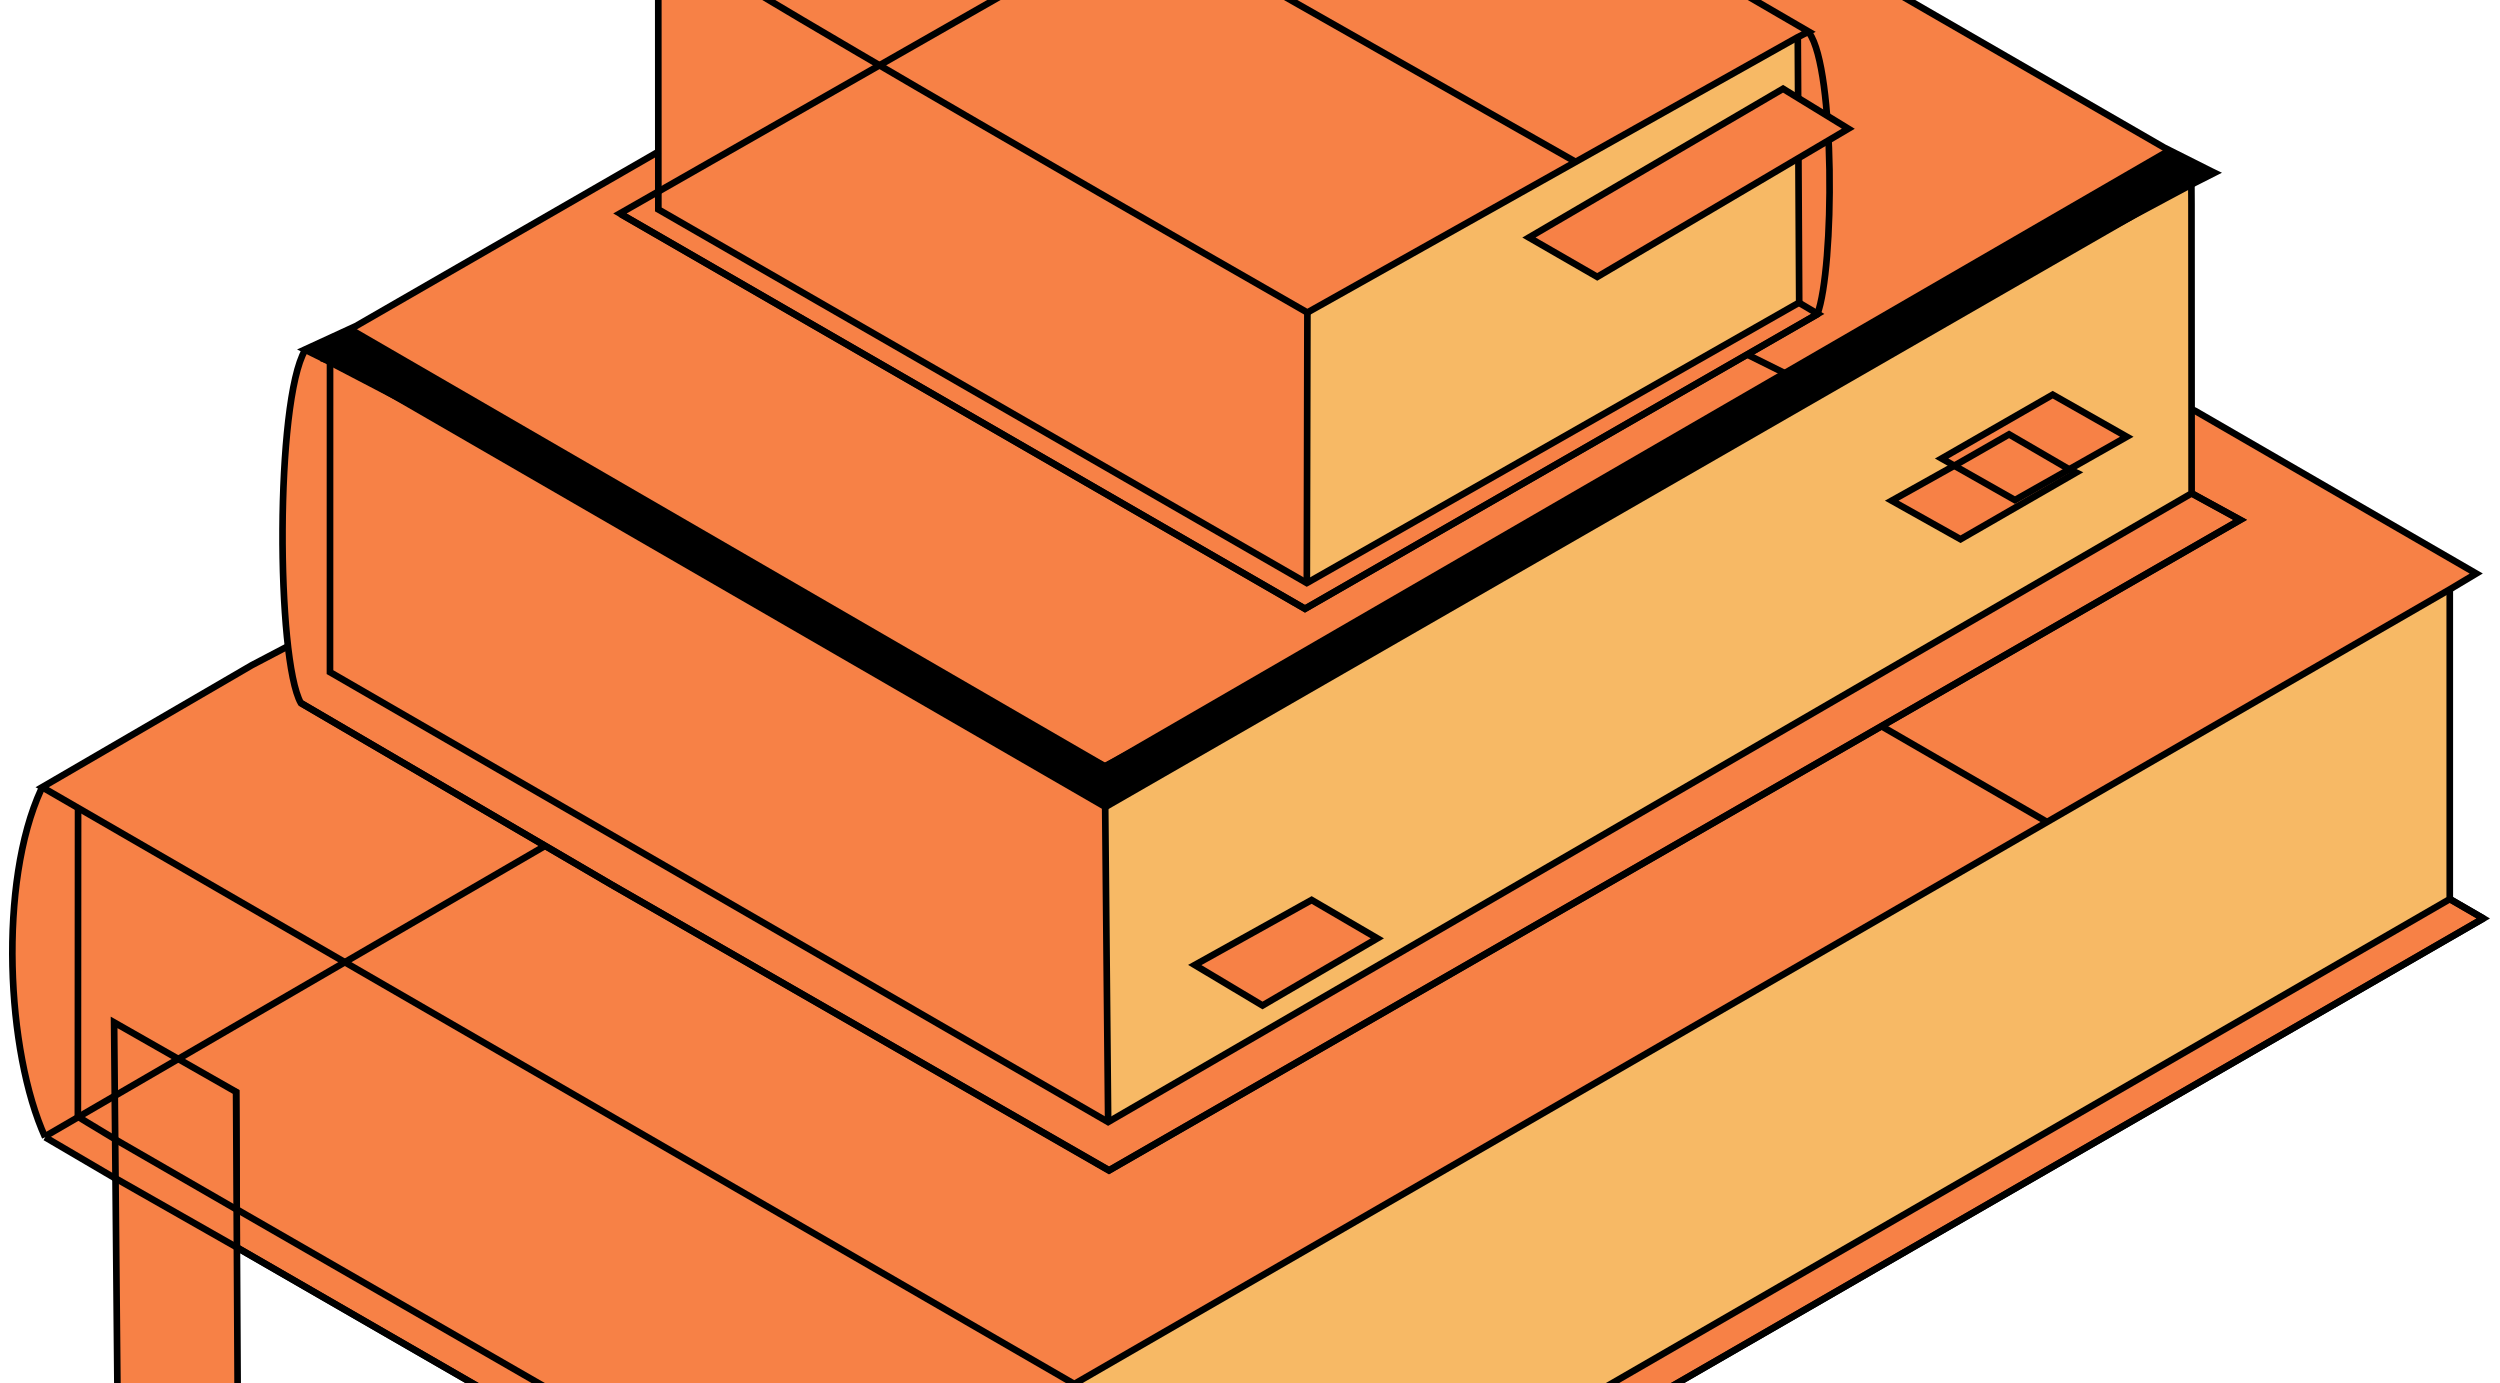 <?xml version="1.0" encoding="UTF-8"?> <svg xmlns="http://www.w3.org/2000/svg" width="150" height="83" viewBox="0 0 150 83" fill="none"> <path d="M146.954 35.372L148.572 34.43L131.684 24.687L85.216 3.127L14.998 39.942L2.526 47.231C2.505 47.276 2.485 47.32 2.465 47.365C-0.098 52.945 0.283 62.696 2.713 68.247L6.664 70.53L14.914 75.292L64.474 103.809L148.999 55.107L146.974 53.941L146.983 35.623L146.954 35.372Z" fill="#F78146"></path> <path d="M64.471 83.054L64.481 101.617L146.992 53.94L146.977 35.407L64.471 83.054Z" fill="#F7B965"></path> <path d="M14.197 74.841L64.487 103.834L148.999 55.107L146.987 53.943" stroke="black" stroke-width="0.4" stroke-miterlimit="10" stroke-linecap="round" stroke-linejoin="round"></path> <path d="M11.338 64.188L14.166 65.54L14.204 72.695" stroke="black" stroke-width="0.4" stroke-miterlimit="10"></path> <path d="M122.796 49.304L112.914 43.587" stroke="black" stroke-width="0.4" stroke-miterlimit="10"></path> <path d="M148.575 34.413L146.988 35.363L64.456 83.04L2.531 47.232L15.115 39.908L85.22 3.127L131.709 24.653L148.575 34.413Z" stroke="black" stroke-width="0.4" stroke-miterlimit="10"></path> <path d="M146.988 53.943L149 55.107L64.488 103.834L14.244 74.864" stroke="black" stroke-width="0.4" stroke-miterlimit="10"></path> <path d="M2.711 68.236L6.894 70.689" stroke="black" stroke-width="0.4" stroke-miterlimit="10"></path> <path d="M2.526 47.241C2.505 47.286 2.485 47.33 2.465 47.375C-0.098 52.955 0.373 63.087 2.71 68.236" stroke="black" stroke-width="0.4" stroke-miterlimit="10"></path> <path d="M85.324 3.234C82.694 8.783 83.014 24.131 85.368 29.322" stroke="black" stroke-width="0.4" stroke-miterlimit="10"></path> <path d="M14.199 72.561L64.579 101.576L146.986 53.946V35.362" stroke="black" stroke-width="0.4" stroke-miterlimit="10"></path> <path d="M6.935 68.37L5.226 67.339L4.672 66.998L4.684 48.5" stroke="black" stroke-width="0.4" stroke-miterlimit="10"></path> <path d="M14.165 65.514L14.3 91.088L11.4 87.448L10.58 86.42L7.079 87.011L6.846 61.344L14.165 65.514Z" fill="#F78146" stroke="black" stroke-width="0.4" stroke-miterlimit="10"></path> <path d="M6.871 68.342C6.871 68.342 12.482 71.577 14.3 72.629" stroke="black" stroke-width="0.4" stroke-miterlimit="10"></path> <path d="M6.879 70.671L14.202 74.838" stroke="black" stroke-width="0.4" stroke-miterlimit="10"></path> <path d="M129.285 33.841L130.774 34.573L63.977 68.385L17.98 42.122C16.712 38.874 16.384 25.674 18.235 20.901L20.98 19.874L27.013 16.368L37.688 10.166L84.921 -17.048L126.113 6.672L130.073 8.974L129.18 9.556L129.285 33.84V33.841Z" fill="#F78146"></path> <path d="M66.399 67.322L66.228 46.079L131.48 11.137L131.47 29.587L66.399 67.322Z" fill="#F7B965"></path> <path d="M36.717 53.095L18.051 42.182M57.208 23.308L82.839 10.335L104.687 21.199L109.241 23.463" stroke="black" stroke-width="0.4" stroke-miterlimit="10"></path> <path d="M131.508 29.608L134.405 31.192L66.546 70.215L36.717 53.095" stroke="black" stroke-width="0.4" stroke-miterlimit="10"></path> <path d="M132.868 10.369L131.389 11.119V11.12L66.282 45.982L66.28 45.983L19.429 21.537L19.426 21.534L18.289 20.975L21.352 19.565L84.938 -17.083L129.847 8.854L132.647 10.262L132.868 10.369Z" stroke="black" stroke-width="0.4" stroke-miterlimit="10"></path> <path d="M36.717 53.095L37.183 53.363L66.537 70.232L134.415 31.196L131.493 29.597" stroke="black" stroke-width="0.4" stroke-miterlimit="10"></path> <path d="M18.305 21.005C16.509 24.083 16.578 39.555 18.051 42.182L36.718 53.095" stroke="black" stroke-width="0.4" stroke-miterlimit="10"></path> <path d="M19.48 21.174L19.434 21.538L19.802 21.661L19.799 40.328L66.487 67.321L131.497 29.602L131.489 12.264L131.483 11.137" stroke="black" stroke-width="0.4" stroke-miterlimit="10"></path> <path d="M66.289 46.076L66.489 67.316" stroke="black" stroke-width="0.4" stroke-miterlimit="10"></path> <path d="M71.686 57.9L78.697 53.999L82.641 56.302L75.751 60.329L71.686 57.9Z" fill="#F78146" stroke="black" stroke-width="0.4" stroke-miterlimit="10"></path> <path d="M124.097 28.131L124.56 28.308L117.645 32.323L113.531 30.044L117.196 27.86" fill="#F78146"></path> <path d="M124.098 28.132L124.567 28.354L117.631 32.353L113.504 30.04L117.218 27.964" stroke="black" stroke-width="0.4" stroke-miterlimit="10"></path> <path d="M116.498 27.511L123.162 23.682L127.607 26.205L120.897 30.005L116.498 27.511Z" fill="#F78146" stroke="black" stroke-width="0.4" stroke-miterlimit="10"></path> <path d="M117.244 27.95L120.544 26.061L124.095 28.128" stroke="black" stroke-width="0.4" stroke-miterlimit="10"></path> <path d="M132.813 10.338L127.675 13.345L66.334 48.644L66.233 48.595L19.433 21.535L18.289 20.984L21.146 19.602L66.315 45.763L130.045 8.862L132.813 10.338Z" fill="black"></path> <path d="M56.979 23.493L37.322 13.803L39.485 12.669L39.528 -4.07L39.261 -4.381L40.108 -4.747L42.149 -5.225L69.116 -21.009L69.1 -20.996L69.099 -21.031L105.441 0.354L105.839 0.552L108.54 1.888H108.542L108.559 1.896C108.996 2.795 109.278 4.714 109.421 6.953C109.449 7.428 109.025 8.576 109.489 8.409C109.903 8.259 109.769 18.236 108.898 18.979L108.896 18.981L104.413 21.471L78.202 33.955L56.979 23.493Z" fill="#F78146"></path> <path d="M78.473 18.752L107.812 2.275L107.896 18.219L78.406 35.007L78.473 18.752Z" fill="#F7B965"></path> <path d="M107.954 18.173L109.066 18.833L78.302 36.527L37.195 12.808L68.511 -5.068L94.553 9.721" stroke="black" stroke-width="0.4" stroke-miterlimit="10"></path> <path d="M108.522 1.898L108.195 2.063L107.835 2.246L78.448 18.748L78.445 18.755C78.445 18.755 38.803 -3.92 39.228 -4.362C39.653 -4.803 42.2 -5.256 42.2 -5.256L42.599 -5.458L69.087 -21.027L108.522 1.898Z" stroke="black" stroke-width="0.4" stroke-miterlimit="10"></path> <path d="M108.557 1.982C110.114 4.176 110.072 16.084 109.04 18.857L78.296 36.525L37.221 12.833" stroke="black" stroke-width="0.4" stroke-miterlimit="10"></path> <path d="M107.888 6.176L107.867 2.251" stroke="black" stroke-width="0.4" stroke-miterlimit="10"></path> <path d="M107.904 9.193L107.952 18.158L107.894 18.186L78.422 34.974L78.408 34.981L39.5 12.566L39.496 -4.081" stroke="black" stroke-width="0.4" stroke-miterlimit="10"></path> <path d="M78.444 18.737L78.41 34.984" stroke="black" stroke-width="0.4" stroke-miterlimit="10"></path> <path d="M91.736 14.251L106.983 5.326L110.899 7.723L95.835 16.613L91.736 14.251Z" fill="#F78146" stroke="black" stroke-width="0.4" stroke-miterlimit="10"></path> <path d="M2.748 68.156L32.713 50.747" stroke="black" stroke-width="0.4" stroke-miterlimit="10"></path> </svg> 